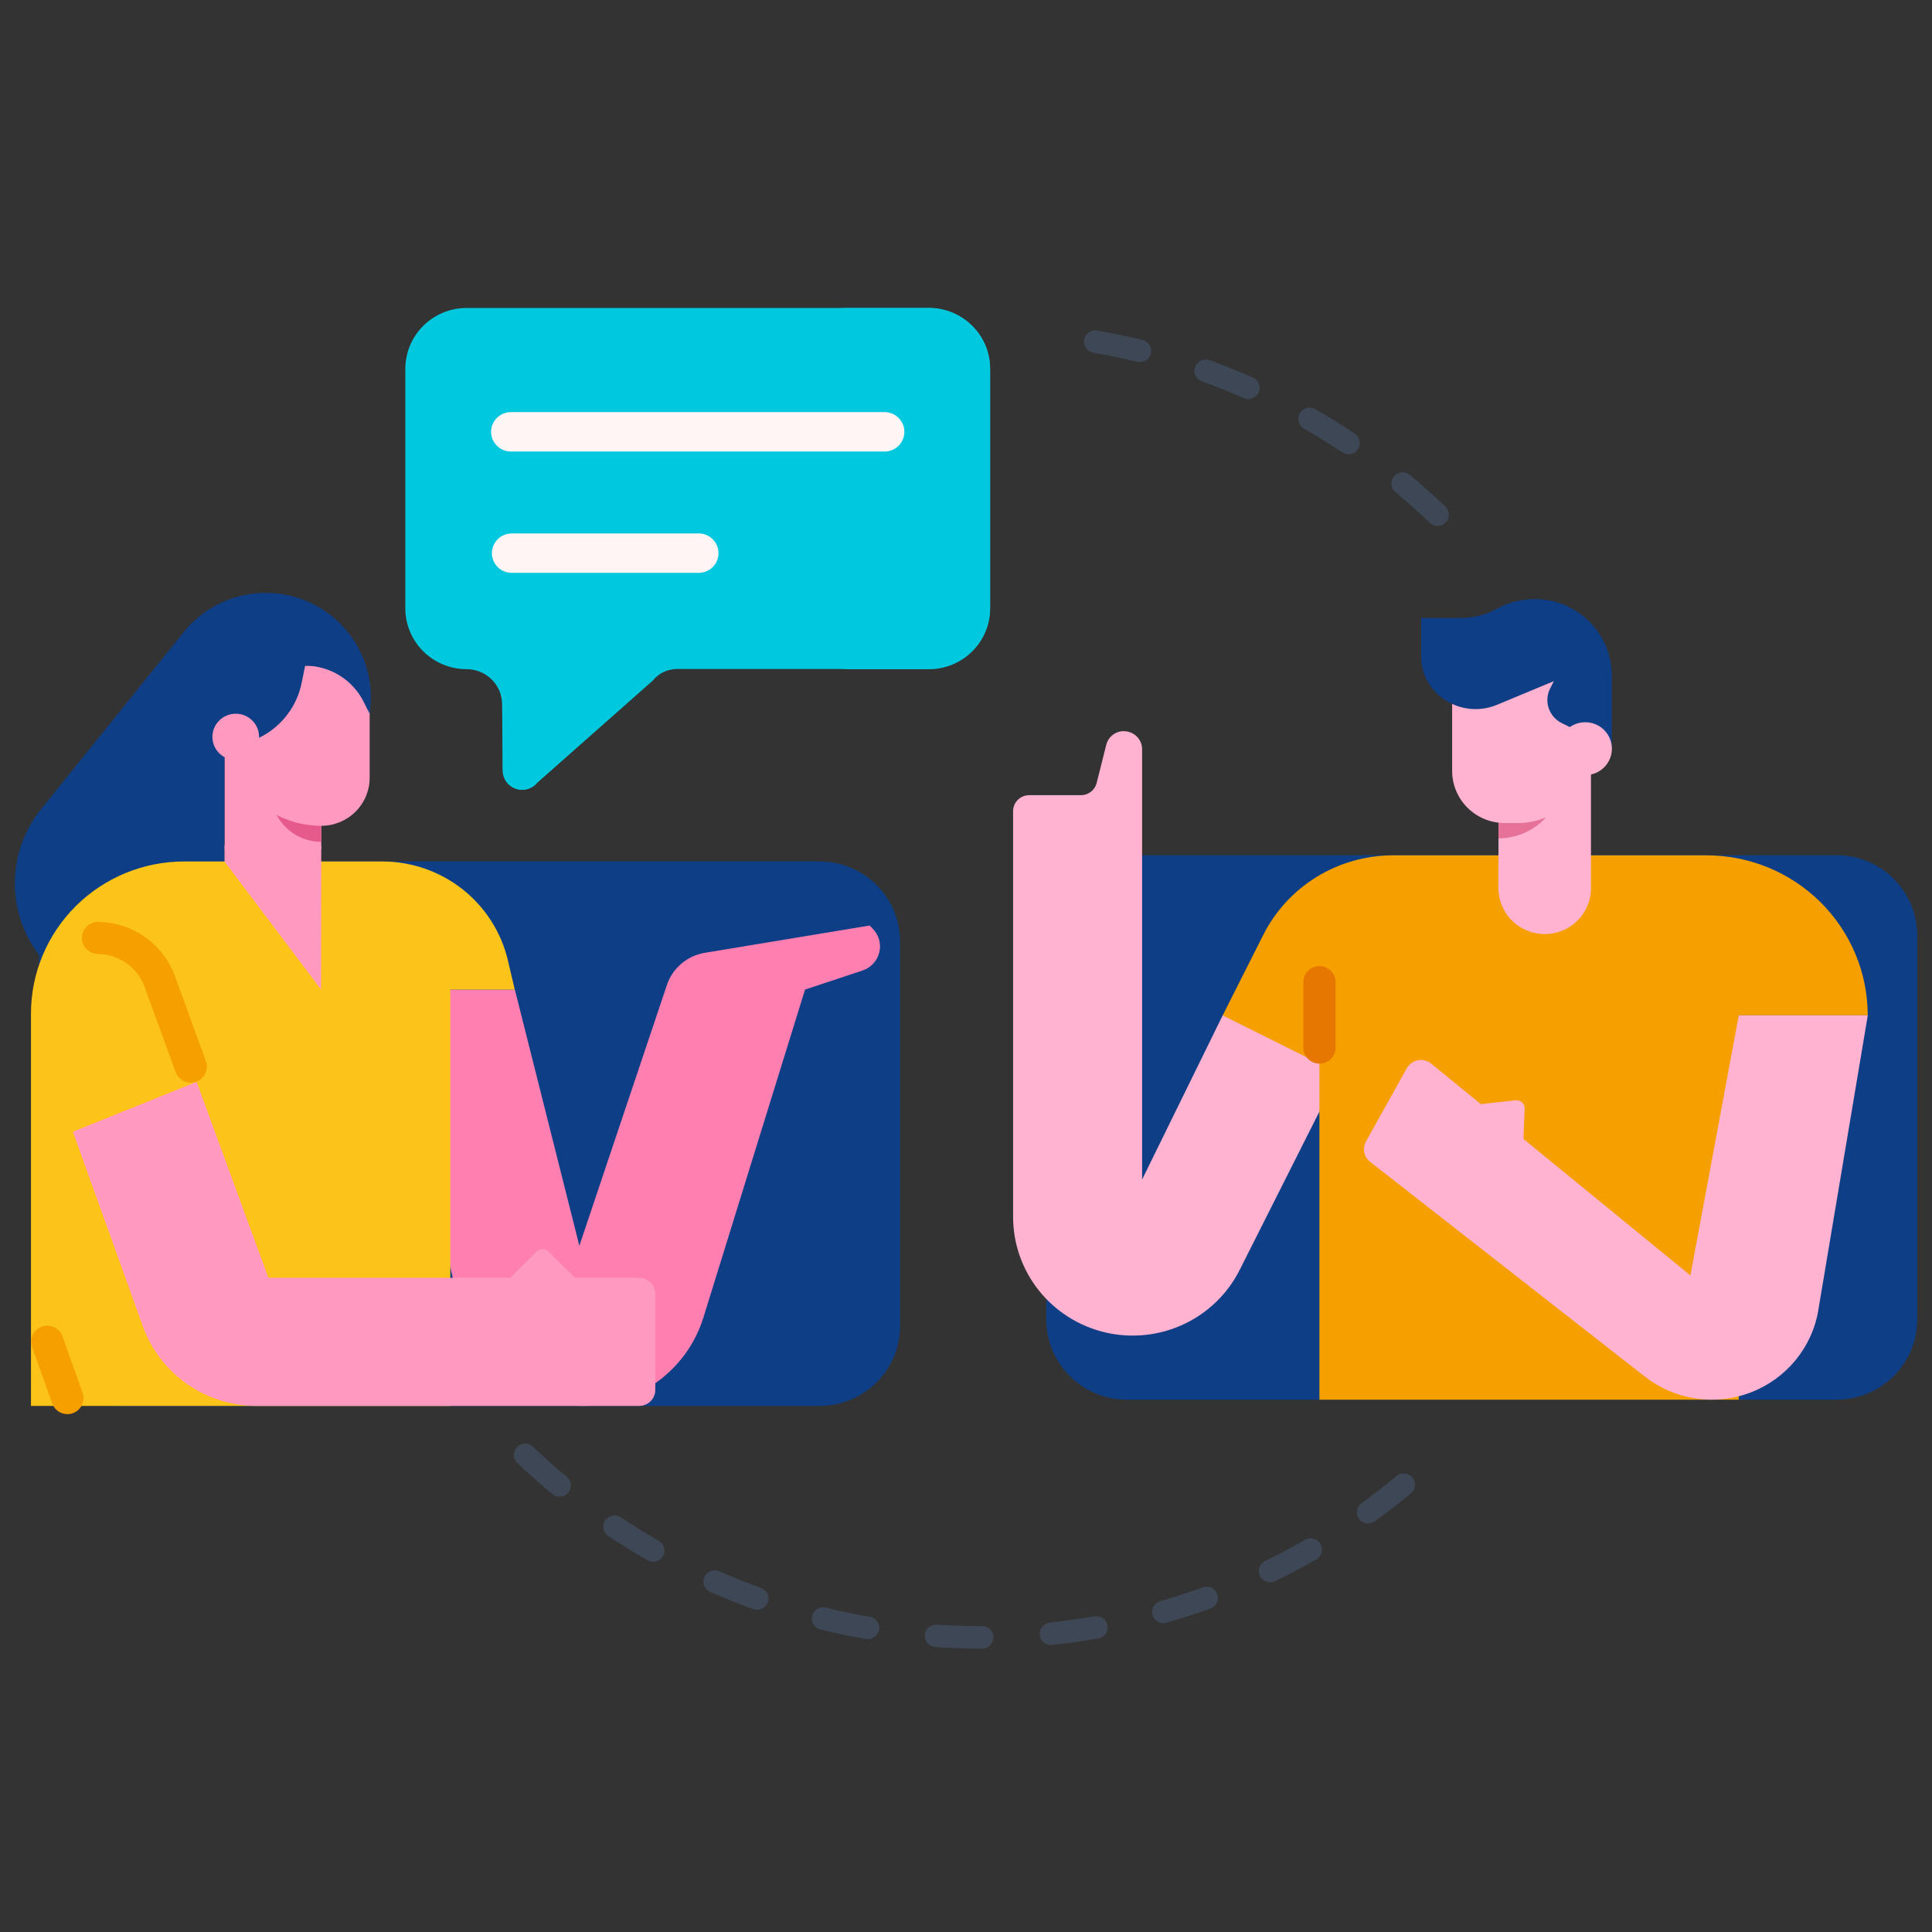 <svg width="96" height="96" viewBox="0 0 96 96" fill="none" xmlns="http://www.w3.org/2000/svg">
<rect x="0" y="0" width="96" height="96" fill="#333333" stroke="none"/>
<path opacity="0.24" d="M48.803 81.92H48.752C47.998 81.92 47.236 81.894 46.488 81.844C46.413 81.841 46.339 81.823 46.271 81.792C46.202 81.76 46.141 81.715 46.091 81.659C46.041 81.604 46.002 81.539 45.977 81.468C45.953 81.398 45.943 81.323 45.948 81.248C45.953 81.174 45.973 81.101 46.006 81.034C46.04 80.967 46.087 80.908 46.144 80.859C46.202 80.811 46.268 80.774 46.34 80.752C46.412 80.729 46.487 80.721 46.562 80.728C47.287 80.776 48.024 80.8 48.752 80.8H48.803C48.953 80.8 49.096 80.859 49.202 80.964C49.308 81.069 49.367 81.212 49.367 81.36C49.367 81.508 49.308 81.651 49.202 81.756C49.096 81.861 48.953 81.92 48.803 81.92ZM52.216 81.739C52.074 81.737 51.937 81.681 51.835 81.582C51.732 81.484 51.671 81.35 51.663 81.209C51.656 81.067 51.703 80.928 51.795 80.82C51.886 80.712 52.016 80.642 52.158 80.624C52.897 80.546 53.644 80.442 54.376 80.313C54.523 80.287 54.675 80.321 54.797 80.406C54.92 80.491 55.003 80.621 55.029 80.767C55.055 80.913 55.021 81.064 54.936 81.185C54.85 81.307 54.719 81.39 54.572 81.415C53.814 81.549 53.041 81.657 52.275 81.736C52.255 81.738 52.236 81.738 52.216 81.736V81.739ZM43.131 81.441C43.099 81.443 43.067 81.443 43.035 81.441C42.276 81.31 41.513 81.157 40.765 80.968C40.62 80.932 40.495 80.841 40.418 80.714C40.341 80.587 40.317 80.435 40.353 80.291C40.389 80.147 40.481 80.022 40.609 79.946C40.737 79.869 40.89 79.846 41.035 79.882C41.751 80.059 42.494 80.213 43.227 80.337C43.365 80.362 43.49 80.437 43.575 80.547C43.661 80.658 43.702 80.797 43.69 80.936C43.678 81.076 43.614 81.205 43.511 81.3C43.407 81.395 43.272 81.448 43.131 81.448V81.441ZM57.804 80.658C57.669 80.657 57.539 80.608 57.437 80.52C57.336 80.431 57.27 80.309 57.251 80.176C57.232 80.043 57.262 79.908 57.335 79.796C57.409 79.683 57.52 79.6 57.65 79.562C58.365 79.358 59.08 79.124 59.78 78.872C59.919 78.825 60.071 78.835 60.203 78.898C60.336 78.962 60.438 79.074 60.488 79.21C60.538 79.347 60.533 79.499 60.473 79.632C60.413 79.765 60.303 79.869 60.166 79.923C59.444 80.184 58.701 80.425 57.962 80.633C57.911 80.647 57.858 80.654 57.804 80.654V80.658ZM37.628 79.99C37.563 79.989 37.497 79.978 37.435 79.957C36.712 79.695 35.985 79.406 35.281 79.096C35.147 79.034 35.042 78.923 34.99 78.785C34.938 78.648 34.943 78.495 35.003 78.361C35.063 78.227 35.174 78.121 35.312 78.067C35.449 78.014 35.603 78.016 35.739 78.073C36.42 78.373 37.119 78.653 37.819 78.904C37.943 78.95 38.047 79.036 38.113 79.15C38.179 79.264 38.203 79.397 38.18 79.526C38.157 79.655 38.09 79.772 37.989 79.857C37.888 79.942 37.761 79.989 37.628 79.99ZM63.117 78.625C62.989 78.625 62.865 78.582 62.765 78.504C62.665 78.425 62.595 78.315 62.566 78.192C62.538 78.069 62.552 77.939 62.606 77.825C62.661 77.71 62.753 77.618 62.868 77.562C63.536 77.237 64.2 76.885 64.842 76.514C64.906 76.477 64.976 76.452 65.05 76.442C65.123 76.432 65.198 76.436 65.27 76.455C65.342 76.473 65.409 76.506 65.468 76.55C65.527 76.595 65.577 76.65 65.615 76.714C65.652 76.777 65.677 76.847 65.687 76.92C65.697 76.993 65.693 77.067 65.674 77.139C65.656 77.21 65.623 77.277 65.578 77.336C65.534 77.394 65.478 77.444 65.414 77.481C64.749 77.865 64.062 78.23 63.37 78.566C63.293 78.605 63.208 78.625 63.123 78.625H63.117ZM32.461 77.605C32.36 77.606 32.262 77.58 32.175 77.531C31.507 77.149 30.844 76.739 30.205 76.311C30.087 76.225 30.008 76.098 29.983 75.956C29.958 75.813 29.989 75.667 30.07 75.547C30.152 75.427 30.277 75.343 30.419 75.312C30.562 75.282 30.71 75.307 30.834 75.383C31.452 75.795 32.092 76.192 32.737 76.561C32.844 76.623 32.928 76.718 32.976 76.832C33.023 76.947 33.031 77.073 32.998 77.192C32.965 77.311 32.894 77.416 32.795 77.491C32.696 77.566 32.575 77.606 32.451 77.605H32.461ZM67.988 75.703C67.87 75.703 67.754 75.666 67.657 75.597C67.561 75.528 67.489 75.43 67.452 75.317C67.415 75.205 67.415 75.084 67.451 74.972C67.488 74.86 67.559 74.762 67.655 74.692C68.256 74.257 68.85 73.794 69.419 73.318C69.534 73.236 69.676 73.201 69.817 73.218C69.957 73.235 70.086 73.305 70.178 73.412C70.269 73.519 70.317 73.657 70.31 73.798C70.304 73.938 70.245 74.072 70.144 74.171C69.555 74.663 68.941 75.141 68.319 75.591C68.223 75.661 68.107 75.698 67.988 75.699V75.703ZM27.796 74.365C27.664 74.366 27.536 74.319 27.434 74.234C26.844 73.743 26.263 73.226 25.709 72.696C25.656 72.646 25.612 72.586 25.582 72.519C25.551 72.452 25.535 72.379 25.532 72.306C25.53 72.232 25.542 72.159 25.569 72.091C25.595 72.022 25.634 71.959 25.685 71.905C25.736 71.852 25.797 71.809 25.864 71.778C25.932 71.748 26.005 71.732 26.078 71.729C26.152 71.727 26.226 71.739 26.295 71.765C26.365 71.791 26.428 71.831 26.482 71.881L26.491 71.89C27.025 72.402 27.587 72.902 28.158 73.377C28.249 73.45 28.315 73.549 28.346 73.661C28.378 73.773 28.373 73.892 28.333 74.001C28.294 74.111 28.22 74.205 28.124 74.271C28.028 74.338 27.913 74.372 27.796 74.371V74.365ZM75.867 67.592C75.764 67.592 75.664 67.564 75.577 67.512C75.49 67.459 75.418 67.384 75.37 67.295C75.322 67.205 75.3 67.104 75.305 67.003C75.31 66.902 75.343 66.804 75.4 66.72C75.817 66.106 76.217 65.471 76.588 64.832C76.623 64.766 76.672 64.708 76.731 64.661C76.79 64.614 76.857 64.579 76.93 64.559C77.002 64.538 77.078 64.533 77.153 64.542C77.228 64.551 77.3 64.575 77.366 64.613C77.431 64.65 77.488 64.7 77.534 64.76C77.579 64.82 77.612 64.888 77.63 64.961C77.649 65.034 77.652 65.109 77.641 65.183C77.629 65.257 77.603 65.328 77.563 65.392C77.178 66.054 76.765 66.711 76.334 67.346C76.282 67.422 76.213 67.484 76.131 67.526C76.05 67.569 75.959 67.591 75.867 67.591V67.592ZM20.485 65.753C20.385 65.751 20.288 65.724 20.203 65.675C20.117 65.625 20.046 65.554 19.997 65.469C19.611 64.808 19.243 64.125 18.904 63.439C18.862 63.373 18.834 63.299 18.823 63.222C18.811 63.145 18.816 63.066 18.837 62.991C18.858 62.916 18.895 62.846 18.944 62.786C18.994 62.725 19.056 62.676 19.126 62.641C19.196 62.605 19.273 62.585 19.351 62.581C19.43 62.577 19.508 62.59 19.581 62.617C19.655 62.645 19.722 62.688 19.777 62.743C19.833 62.798 19.877 62.864 19.905 62.936C19.905 62.94 19.905 62.943 19.905 62.946C20.233 63.609 20.587 64.269 20.961 64.906C20.998 64.97 21.023 65.04 21.032 65.112C21.042 65.185 21.038 65.259 21.019 65.33C21 65.401 20.967 65.468 20.922 65.526C20.878 65.584 20.822 65.633 20.758 65.67C20.671 65.72 20.572 65.747 20.472 65.747L20.485 65.753ZM78.62 62.651C78.546 62.651 78.473 62.637 78.404 62.609C78.336 62.581 78.273 62.539 78.221 62.487C78.169 62.435 78.127 62.373 78.099 62.306C78.071 62.238 78.056 62.165 78.056 62.091C78.056 62.013 78.073 61.935 78.105 61.864C78.407 61.189 78.69 60.495 78.943 59.799C78.969 59.73 79.007 59.666 79.057 59.612C79.107 59.558 79.167 59.514 79.234 59.483C79.302 59.452 79.374 59.434 79.448 59.431C79.522 59.427 79.596 59.439 79.666 59.464C79.735 59.489 79.799 59.527 79.854 59.577C79.908 59.627 79.953 59.686 79.984 59.753C80.015 59.819 80.033 59.892 80.036 59.965C80.04 60.038 80.028 60.112 80.003 60.181C79.74 60.9 79.448 61.62 79.135 62.318C79.091 62.417 79.018 62.501 78.927 62.56C78.836 62.619 78.729 62.651 78.62 62.651ZM18.066 60.637C17.951 60.636 17.838 60.6 17.744 60.534C17.65 60.468 17.577 60.376 17.537 60.269C17.272 59.552 17.03 58.815 16.822 58.08C16.799 58.009 16.791 57.934 16.798 57.86C16.805 57.786 16.827 57.713 16.863 57.648C16.898 57.582 16.947 57.524 17.005 57.477C17.064 57.43 17.131 57.395 17.203 57.375C17.275 57.354 17.351 57.348 17.426 57.357C17.5 57.365 17.572 57.389 17.638 57.426C17.703 57.463 17.76 57.512 17.806 57.572C17.852 57.631 17.885 57.699 17.904 57.771C18.11 58.481 18.345 59.191 18.601 59.884C18.626 59.953 18.638 60.026 18.635 60.1C18.632 60.173 18.615 60.245 18.584 60.312C18.552 60.379 18.508 60.439 18.454 60.489C18.399 60.539 18.336 60.577 18.266 60.603C18.202 60.625 18.134 60.637 18.066 60.637ZM80.468 57.294C80.319 57.294 80.175 57.234 80.07 57.13C79.964 57.025 79.904 56.882 79.904 56.734C79.904 56.689 79.91 56.644 79.922 56.6C80.099 55.89 80.255 55.15 80.382 54.423C80.412 54.281 80.496 54.155 80.617 54.073C80.738 53.991 80.886 53.959 81.031 53.984C81.175 54.009 81.304 54.089 81.39 54.206C81.476 54.324 81.513 54.471 81.492 54.615C81.361 55.368 81.199 56.126 81.014 56.869C80.984 56.99 80.914 57.098 80.815 57.175C80.716 57.253 80.594 57.295 80.468 57.295V57.294ZM16.584 55.177C16.452 55.177 16.324 55.131 16.223 55.047C16.121 54.962 16.053 54.845 16.03 54.716C15.896 53.964 15.787 53.197 15.707 52.443C15.695 52.369 15.699 52.292 15.717 52.219C15.735 52.146 15.769 52.077 15.815 52.017C15.86 51.957 15.918 51.907 15.984 51.869C16.05 51.831 16.123 51.808 16.199 51.799C16.274 51.79 16.351 51.797 16.424 51.818C16.497 51.84 16.564 51.876 16.623 51.924C16.681 51.972 16.73 52.031 16.765 52.098C16.799 52.165 16.82 52.239 16.826 52.314V52.325C16.904 53.06 17.009 53.801 17.139 54.527C17.152 54.599 17.151 54.673 17.135 54.745C17.119 54.817 17.089 54.885 17.046 54.945C17.004 55.005 16.95 55.057 16.888 55.096C16.825 55.136 16.756 55.163 16.683 55.176C16.65 55.182 16.616 55.184 16.583 55.183L16.584 55.177ZM81.346 51.715H81.302C81.153 51.705 81.014 51.636 80.916 51.524C80.817 51.412 80.768 51.266 80.778 51.118C80.827 50.394 80.853 49.657 80.853 48.928V48.894C80.849 48.818 80.861 48.742 80.887 48.671C80.914 48.6 80.954 48.535 81.007 48.48C81.06 48.425 81.123 48.382 81.193 48.352C81.264 48.322 81.339 48.306 81.416 48.306C81.492 48.306 81.568 48.322 81.638 48.352C81.708 48.382 81.771 48.425 81.824 48.48C81.877 48.535 81.917 48.6 81.944 48.671C81.971 48.742 81.982 48.818 81.978 48.894V48.928C81.978 49.682 81.953 50.445 81.901 51.193C81.892 51.335 81.829 51.468 81.725 51.565C81.621 51.661 81.483 51.716 81.341 51.716L81.346 51.715ZM16.079 49.547C15.93 49.547 15.787 49.489 15.681 49.384C15.575 49.279 15.516 49.137 15.516 48.989V48.921C15.516 48.154 15.541 47.38 15.594 46.62C15.598 46.546 15.617 46.473 15.649 46.406C15.681 46.339 15.727 46.279 15.783 46.229C15.839 46.18 15.904 46.142 15.975 46.118C16.046 46.094 16.121 46.084 16.196 46.089C16.27 46.094 16.343 46.114 16.41 46.148C16.477 46.181 16.537 46.228 16.586 46.284C16.634 46.341 16.671 46.406 16.694 46.477C16.717 46.548 16.725 46.623 16.718 46.697C16.667 47.431 16.641 48.18 16.641 48.921V48.986C16.642 49.135 16.583 49.277 16.478 49.382C16.373 49.487 16.23 49.547 16.081 49.547H16.079ZM81.236 46.056C81.097 46.056 80.963 46.005 80.859 45.912C80.756 45.82 80.691 45.692 80.677 45.555C80.6 44.821 80.495 44.079 80.366 43.353C80.349 43.28 80.348 43.203 80.361 43.128C80.375 43.054 80.404 42.983 80.446 42.919C80.488 42.856 80.543 42.802 80.607 42.761C80.671 42.719 80.743 42.691 80.818 42.678C80.893 42.664 80.97 42.667 81.044 42.684C81.119 42.701 81.189 42.733 81.25 42.778C81.312 42.823 81.363 42.88 81.402 42.946C81.441 43.011 81.465 43.084 81.475 43.159C81.609 43.912 81.717 44.679 81.798 45.438C81.811 45.586 81.766 45.732 81.673 45.847C81.579 45.962 81.444 46.036 81.296 46.053H81.236V46.056ZM23.723 28.632C23.616 28.632 23.511 28.601 23.42 28.544C23.33 28.486 23.258 28.404 23.213 28.308C23.168 28.211 23.152 28.104 23.166 27.998C23.18 27.893 23.225 27.793 23.294 27.712C23.789 27.128 24.311 26.552 24.846 26.008C24.896 25.951 24.957 25.905 25.026 25.872C25.095 25.84 25.17 25.821 25.246 25.818C25.322 25.815 25.398 25.827 25.469 25.854C25.541 25.881 25.606 25.922 25.66 25.975C25.715 26.027 25.759 26.09 25.788 26.16C25.818 26.23 25.833 26.305 25.832 26.381C25.832 26.456 25.816 26.531 25.785 26.601C25.755 26.67 25.711 26.733 25.655 26.785C25.139 27.316 24.634 27.872 24.156 28.438C24.103 28.499 24.037 28.549 23.963 28.583C23.889 28.618 23.809 28.636 23.727 28.637L23.723 28.632ZM71.433 26.131C71.287 26.132 71.147 26.076 71.042 25.975C70.506 25.461 69.945 24.961 69.376 24.487C69.312 24.442 69.258 24.385 69.217 24.318C69.177 24.252 69.151 24.178 69.141 24.101C69.13 24.024 69.137 23.945 69.159 23.871C69.181 23.796 69.218 23.727 69.269 23.668C69.319 23.608 69.381 23.56 69.452 23.526C69.522 23.492 69.599 23.472 69.677 23.469C69.755 23.466 69.833 23.479 69.906 23.508C69.978 23.536 70.044 23.579 70.1 23.634C70.689 24.126 71.268 24.644 71.825 25.175C71.905 25.253 71.961 25.353 71.984 25.462C72.007 25.571 71.997 25.684 71.955 25.787C71.913 25.891 71.841 25.979 71.748 26.041C71.654 26.104 71.545 26.137 71.433 26.137V26.131ZM27.751 24.631C27.635 24.632 27.522 24.597 27.427 24.531C27.332 24.465 27.26 24.372 27.22 24.264C27.181 24.156 27.176 24.039 27.206 23.928C27.236 23.817 27.3 23.718 27.389 23.644C27.978 23.151 28.593 22.674 29.214 22.224C29.273 22.178 29.342 22.144 29.415 22.124C29.488 22.105 29.564 22.1 29.639 22.11C29.714 22.121 29.787 22.146 29.851 22.185C29.916 22.224 29.973 22.275 30.017 22.336C30.062 22.396 30.093 22.465 30.11 22.539C30.128 22.612 30.13 22.688 30.116 22.762C30.103 22.836 30.075 22.907 30.034 22.97C29.992 23.033 29.939 23.087 29.876 23.129C29.277 23.555 28.683 24.024 28.113 24.499C28.011 24.584 27.882 24.631 27.749 24.631H27.751ZM67.007 22.572C66.895 22.573 66.785 22.539 66.692 22.477C66.075 22.062 65.435 21.666 64.792 21.297C64.664 21.223 64.571 21.103 64.532 20.962C64.493 20.82 64.511 20.67 64.583 20.542C64.654 20.414 64.773 20.319 64.914 20.277C65.056 20.235 65.208 20.25 65.338 20.318C65.344 20.32 65.349 20.324 65.354 20.328C66.022 20.71 66.684 21.12 67.322 21.549C67.422 21.617 67.497 21.714 67.537 21.827C67.577 21.94 67.579 22.062 67.544 22.177C67.509 22.291 67.437 22.391 67.341 22.462C67.244 22.534 67.126 22.572 67.006 22.572H67.007ZM32.411 21.385C32.286 21.386 32.165 21.346 32.066 21.271C31.967 21.196 31.896 21.091 31.863 20.972C31.83 20.853 31.838 20.726 31.886 20.612C31.933 20.498 32.017 20.403 32.124 20.341C32.791 19.959 33.479 19.595 34.17 19.259C34.236 19.226 34.309 19.207 34.383 19.203C34.456 19.198 34.53 19.208 34.6 19.232C34.67 19.256 34.735 19.293 34.79 19.342C34.846 19.391 34.891 19.45 34.924 19.516C34.956 19.582 34.975 19.653 34.98 19.727C34.984 19.8 34.974 19.874 34.95 19.943C34.926 20.013 34.889 20.077 34.84 20.132C34.791 20.187 34.731 20.232 34.665 20.264C33.997 20.588 33.332 20.94 32.69 21.309C32.603 21.36 32.504 21.386 32.403 21.385H32.411ZM62.025 19.829C61.947 19.829 61.869 19.813 61.797 19.781C61.116 19.48 60.416 19.2 59.717 18.948C59.577 18.896 59.464 18.792 59.401 18.658C59.339 18.524 59.332 18.371 59.383 18.233C59.433 18.094 59.537 17.98 59.672 17.917C59.806 17.854 59.96 17.846 60.1 17.895C60.825 18.158 61.552 18.448 62.254 18.759C62.372 18.811 62.469 18.901 62.527 19.016C62.586 19.13 62.603 19.261 62.577 19.386C62.55 19.512 62.48 19.624 62.38 19.705C62.28 19.785 62.154 19.829 62.025 19.829ZM37.567 18.991C37.434 18.992 37.305 18.947 37.203 18.862C37.102 18.778 37.033 18.66 37.01 18.531C36.987 18.401 37.011 18.267 37.077 18.153C37.144 18.039 37.249 17.952 37.374 17.908C38.097 17.645 38.84 17.405 39.579 17.198C39.651 17.174 39.726 17.164 39.802 17.169C39.877 17.175 39.95 17.195 40.017 17.229C40.085 17.263 40.144 17.311 40.193 17.368C40.241 17.425 40.278 17.492 40.3 17.563C40.322 17.635 40.329 17.71 40.322 17.785C40.314 17.859 40.291 17.932 40.255 17.997C40.218 18.063 40.169 18.121 40.11 18.167C40.051 18.213 39.983 18.247 39.91 18.267H39.888C39.173 18.47 38.458 18.702 37.759 18.956C37.697 18.979 37.631 18.991 37.566 18.991H37.567ZM56.639 17.997C56.593 17.998 56.547 17.993 56.503 17.982C55.788 17.804 55.045 17.649 54.312 17.523C54.168 17.494 54.042 17.41 53.959 17.29C53.876 17.17 53.844 17.022 53.869 16.879C53.895 16.735 53.975 16.607 54.094 16.522C54.212 16.436 54.36 16.4 54.505 16.421C55.264 16.552 56.028 16.712 56.775 16.895C56.908 16.929 57.024 17.009 57.102 17.121C57.179 17.234 57.213 17.37 57.196 17.506C57.179 17.641 57.114 17.766 57.011 17.856C56.908 17.947 56.776 17.997 56.639 17.997ZM43.065 17.537C42.924 17.537 42.788 17.484 42.685 17.39C42.581 17.295 42.517 17.165 42.504 17.026C42.492 16.887 42.533 16.748 42.619 16.637C42.705 16.526 42.829 16.451 42.968 16.427C43.726 16.294 44.498 16.186 45.265 16.107C45.414 16.092 45.562 16.136 45.678 16.229C45.794 16.323 45.868 16.459 45.883 16.606C45.899 16.754 45.855 16.901 45.76 17.017C45.666 17.132 45.529 17.205 45.381 17.221C44.641 17.297 43.895 17.401 43.162 17.527C43.13 17.534 43.098 17.538 43.065 17.537Z" fill="#5E86C3"/>
<path d="M46.154 15.303H23.186C22.378 15.303 21.604 15.622 21.032 16.189C20.462 16.756 20.141 17.525 20.141 18.327V30.223C20.14 30.62 20.218 31.014 20.371 31.381C20.524 31.749 20.748 32.083 21.031 32.364C21.314 32.645 21.65 32.868 22.02 33.02C22.389 33.173 22.785 33.251 23.186 33.251C23.651 33.251 24.098 33.434 24.428 33.759C24.758 34.084 24.946 34.526 24.949 34.988L24.982 38.296C24.984 38.494 25.047 38.686 25.163 38.847C25.279 39.008 25.443 39.128 25.631 39.193C25.819 39.257 26.023 39.262 26.214 39.207C26.405 39.152 26.575 39.039 26.699 38.884L32.437 33.811C32.577 33.634 32.755 33.491 32.958 33.393C33.161 33.295 33.384 33.243 33.61 33.242H46.151C46.959 33.242 47.733 32.924 48.304 32.357C48.875 31.79 49.196 31.021 49.196 30.219V18.327C49.196 17.525 48.875 16.756 48.304 16.189C47.733 15.622 46.959 15.303 46.151 15.303H46.154Z" fill="#00C8DE"/>
<path d="M27.627 34.177L24.965 35.382L24.982 38.294C24.983 38.492 25.047 38.685 25.163 38.846C25.279 39.006 25.442 39.127 25.631 39.192C25.819 39.256 26.023 39.261 26.214 39.206C26.405 39.15 26.575 39.037 26.698 38.883L32.437 33.809C32.577 33.633 32.755 33.49 32.958 33.392C33.161 33.293 33.384 33.242 33.61 33.241H29.561C29.188 33.241 28.821 33.325 28.486 33.486C28.151 33.647 27.857 33.881 27.627 34.171V34.177Z" fill="#00C8DE"/>
<path d="M46.154 15.303H41.633C42.44 15.303 43.214 15.622 43.785 16.189C44.356 16.756 44.676 17.525 44.676 18.327V30.223C44.677 30.62 44.599 31.014 44.446 31.381C44.293 31.748 44.069 32.082 43.787 32.363C43.504 32.645 43.168 32.868 42.799 33.02C42.429 33.172 42.033 33.251 41.633 33.251H46.154C46.554 33.251 46.95 33.173 47.319 33.021C47.689 32.869 48.025 32.646 48.307 32.365C48.59 32.085 48.814 31.751 48.967 31.384C49.12 31.017 49.199 30.624 49.199 30.227V18.327C49.199 17.93 49.12 17.537 48.967 17.17C48.814 16.803 48.59 16.469 48.307 16.189C48.025 15.908 47.689 15.685 47.319 15.533C46.95 15.381 46.554 15.303 46.154 15.303Z" fill="#00C8DE"/>
<path d="M43.95 22.437H25.389C25.128 22.437 24.877 22.334 24.691 22.15C24.506 21.966 24.402 21.717 24.402 21.457C24.402 21.197 24.506 20.948 24.691 20.764C24.877 20.58 25.128 20.477 25.389 20.477H43.95C44.212 20.477 44.463 20.58 44.648 20.764C44.834 20.948 44.938 21.197 44.938 21.457C44.938 21.717 44.834 21.966 44.648 22.15C44.463 22.334 44.212 22.437 43.95 22.437Z" fill="#FFF5F5"/>
<path d="M34.678 28.465H25.391C25.136 28.455 24.894 28.348 24.717 28.165C24.54 27.983 24.441 27.739 24.441 27.486C24.441 27.232 24.54 26.989 24.717 26.806C24.894 26.623 25.136 26.516 25.391 26.506H34.678C34.81 26.501 34.943 26.523 35.067 26.57C35.191 26.617 35.304 26.688 35.4 26.78C35.495 26.871 35.572 26.981 35.624 27.102C35.675 27.223 35.702 27.354 35.702 27.486C35.702 27.617 35.675 27.748 35.624 27.869C35.572 27.991 35.495 28.1 35.4 28.192C35.304 28.283 35.191 28.354 35.067 28.401C34.943 28.448 34.81 28.47 34.678 28.465Z" fill="#FFF5F5"/>
<path d="M40.719 42.806H5.948C3.735 42.806 1.941 44.588 1.941 46.785V65.882C1.941 68.079 3.735 69.86 5.948 69.86H40.719C42.931 69.86 44.725 68.079 44.725 65.882V46.785C44.725 44.588 42.931 42.806 40.719 42.806Z" fill="#0E3E86"/>
<path d="M91.257 42.495H55.998C53.786 42.495 51.992 44.277 51.992 46.474V65.571C51.992 67.768 53.786 69.549 55.998 69.549H91.257C93.47 69.549 95.264 67.768 95.264 65.571V46.474C95.264 44.277 93.47 42.495 91.257 42.495Z" fill="#0E3E86"/>
<path d="M11.156 37.435H15.964V42.209H11.156V37.435Z" fill="#FF99C0"/>
<path d="M15.959 41.829C15.436 41.829 14.926 41.666 14.502 41.362C14.077 41.058 13.76 40.629 13.594 40.136L13.297 39.249H15.961L15.959 41.829Z" fill="#E65A8B"/>
<path d="M11.156 33.076H17.378C17.508 33.076 17.637 33.101 17.757 33.151C17.877 33.2 17.986 33.272 18.078 33.363C18.17 33.454 18.243 33.562 18.293 33.682C18.342 33.801 18.368 33.929 18.368 34.058V38.648C18.368 39.281 18.114 39.888 17.663 40.335C17.212 40.783 16.601 41.034 15.964 41.034C14.689 41.034 13.466 40.531 12.564 39.636C11.663 38.741 11.156 37.526 11.156 36.26V33.076Z" fill="#FF99C0"/>
<path d="M35.023 47.344L43.21 45.989L43.353 46.131C43.507 46.284 43.619 46.473 43.678 46.68C43.738 46.888 43.743 47.107 43.693 47.317C43.642 47.527 43.539 47.721 43.392 47.88C43.245 48.039 43.06 48.158 42.854 48.226L40.002 49.171L34.953 65.464C34.548 66.773 33.719 67.912 32.596 68.706C31.473 69.5 30.117 69.904 28.739 69.856C27.361 69.807 26.038 69.309 24.974 68.438C23.91 67.567 23.166 66.372 22.855 65.038L19.172 49.172H25.583L28.788 61.902L33.138 48.944C33.276 48.532 33.524 48.166 33.856 47.884C34.189 47.602 34.592 47.416 35.023 47.344Z" fill="#FF80B0"/>
<path d="M0.738 43.894C0.738 45.456 1.363 46.955 2.475 48.06C3.588 49.164 5.097 49.785 6.67 49.786H11.155V37.054C12.06 37.054 12.936 36.743 13.635 36.173C14.334 35.603 14.812 34.81 14.989 33.93L15.162 33.078C15.764 33.078 16.354 33.244 16.866 33.559C17.378 33.873 17.792 34.322 18.061 34.857L18.367 35.465L18.394 35.218C18.52 34.102 18.276 32.976 17.701 32.009C17.127 31.042 16.251 30.286 15.206 29.856C14.162 29.426 13.005 29.345 11.909 29.624C10.814 29.903 9.84 30.528 9.133 31.404L2.037 40.21C1.195 41.256 0.737 42.555 0.738 43.894Z" fill="#0E3E86"/>
<path d="M1.539 50.365V69.86H22.375V49.172H25.578L25.235 47.712C24.904 46.316 24.108 45.072 22.975 44.181C21.843 43.291 20.441 42.806 18.996 42.806H9.151C7.132 42.806 5.196 43.603 3.769 45.02C2.341 46.438 1.539 48.361 1.539 50.365Z" fill="#FCC419"/>
<path d="M32.561 64.29V69.065C32.561 69.169 32.54 69.273 32.5 69.369C32.46 69.466 32.401 69.553 32.326 69.627C32.252 69.701 32.163 69.76 32.066 69.799C31.969 69.84 31.865 69.86 31.76 69.86H12.757C11.517 69.86 10.307 69.48 9.294 68.771C8.281 68.061 7.513 67.058 7.097 65.899L3.621 56.234L9.771 53.758L13.337 63.494H25.352L26.672 62.184C26.709 62.146 26.754 62.116 26.803 62.096C26.852 62.075 26.905 62.065 26.958 62.065C27.011 62.065 27.064 62.075 27.113 62.096C27.162 62.116 27.207 62.146 27.244 62.184L28.563 63.494H31.768C31.979 63.497 32.181 63.581 32.329 63.73C32.478 63.879 32.561 64.08 32.561 64.29Z" fill="#FF99C0"/>
<path d="M9.479 53.797C9.314 53.797 9.153 53.746 9.018 53.652C8.883 53.558 8.781 53.425 8.725 53.271L7.183 49.032C7.007 48.554 6.688 48.142 6.269 47.85C5.85 47.559 5.351 47.402 4.839 47.401C4.632 47.392 4.437 47.305 4.293 47.156C4.15 47.008 4.07 46.81 4.07 46.605C4.07 46.4 4.15 46.202 4.293 46.054C4.437 45.905 4.632 45.818 4.839 45.809C5.68 45.811 6.5 46.069 7.188 46.549C7.877 47.028 8.401 47.706 8.689 48.49L10.233 52.73C10.277 52.85 10.291 52.979 10.274 53.106C10.257 53.233 10.209 53.353 10.135 53.458C10.061 53.563 9.963 53.648 9.849 53.707C9.734 53.766 9.608 53.797 9.479 53.797Z" fill="#F5A000"/>
<path d="M3.35 70.268C3.185 70.268 3.023 70.217 2.888 70.122C2.753 70.028 2.651 69.894 2.595 69.739L1.594 66.936C1.558 66.837 1.543 66.733 1.548 66.629C1.553 66.524 1.579 66.422 1.624 66.328C1.669 66.233 1.732 66.148 1.81 66.078C1.888 66.008 1.979 65.954 2.078 65.919C2.279 65.848 2.499 65.859 2.691 65.949C2.883 66.039 3.031 66.201 3.103 66.4L4.104 69.204C4.139 69.302 4.155 69.407 4.15 69.511C4.144 69.615 4.119 69.718 4.074 69.812C4.029 69.906 3.965 69.991 3.887 70.061C3.809 70.131 3.718 70.186 3.619 70.221C3.533 70.252 3.442 70.268 3.35 70.268Z" fill="#F5A000"/>
<path d="M11.156 42.01V42.806L15.954 49.172L15.964 42.01H11.156Z" fill="#FF99C0"/>
<path d="M11.714 37.767C12.355 37.767 12.874 37.251 12.874 36.615C12.874 35.979 12.355 35.464 11.714 35.464C11.074 35.464 10.555 35.979 10.555 36.615C10.555 37.251 11.074 37.767 11.714 37.767Z" fill="#FF99C0"/>
<path d="M55.845 36.329C55.644 36.329 55.449 36.395 55.291 36.517C55.133 36.64 55.02 36.812 54.971 37.005L54.492 38.908C54.449 39.08 54.349 39.233 54.208 39.342C54.067 39.451 53.894 39.511 53.715 39.512H51.141C50.928 39.512 50.725 39.596 50.574 39.745C50.424 39.894 50.34 40.096 50.34 40.307V60.465C50.34 61.794 50.792 63.084 51.623 64.126C52.454 65.169 53.615 65.902 54.917 66.207C56.22 66.513 57.589 66.372 58.801 65.809C60.014 65.246 60.999 64.293 61.598 63.104L67.969 50.452H60.755L56.751 58.609V37.228C56.751 37.111 56.727 36.994 56.682 36.886C56.637 36.778 56.571 36.679 56.487 36.596C56.404 36.513 56.304 36.447 56.195 36.403C56.086 36.358 55.969 36.334 55.851 36.334L55.845 36.329Z" fill="#FFB3D0"/>
<path d="M92.807 50.452H86.397V69.549H65.561V52.851L60.754 50.455L62.768 46.46C63.367 45.27 64.287 44.27 65.426 43.571C66.565 42.872 67.878 42.502 69.217 42.501H84.793C85.845 42.501 86.887 42.706 87.859 43.105C88.831 43.505 89.715 44.09 90.459 44.828C91.203 45.567 91.793 46.443 92.197 47.408C92.6 48.373 92.807 49.407 92.807 50.452Z" fill="#F5A000"/>
<path d="M74.457 44.187V37.154H79.055V44.187C79.041 44.783 78.792 45.349 78.362 45.765C77.933 46.181 77.356 46.414 76.756 46.414C76.156 46.414 75.58 46.181 75.15 45.765C74.721 45.349 74.472 44.783 74.457 44.187Z" fill="#FFB3D0"/>
<path d="M74.457 41.658C75.126 41.657 75.779 41.448 76.322 41.059C76.865 40.671 77.271 40.122 77.482 39.492L77.522 39.375H74.457V41.658Z" fill="#E67199"/>
<path d="M72.156 33.667V38.305C72.156 38.992 72.431 39.651 72.921 40.137C73.41 40.623 74.074 40.897 74.767 40.897H75.413C75.891 40.897 76.364 40.803 76.806 40.622C77.248 40.44 77.649 40.174 77.987 39.839C78.325 39.503 78.593 39.105 78.776 38.666C78.959 38.228 79.053 37.758 79.053 37.283V33.667C79.053 32.775 78.702 31.917 78.074 31.278C77.447 30.638 76.592 30.267 75.693 30.244H75.516C74.617 30.267 73.763 30.638 73.135 31.278C72.508 31.917 72.156 32.775 72.156 33.667Z" fill="#FFB3D0"/>
<path d="M80.089 37.198V33.647C80.1 33.067 79.978 32.492 79.731 31.966C79.484 31.44 79.12 30.977 78.665 30.612C78.21 30.247 77.678 29.991 77.108 29.862C76.538 29.733 75.946 29.735 75.377 29.868C75.089 29.935 74.809 30.035 74.545 30.168L74.267 30.31C73.735 30.575 73.147 30.712 72.551 30.71H70.617V32.592C70.617 32.642 70.617 32.69 70.617 32.734C70.71 34.58 72.671 35.735 74.383 35.022L77.21 33.846L77.028 34.205C76.88 34.494 76.848 34.828 76.939 35.139C77.029 35.45 77.234 35.715 77.514 35.881C77.56 35.908 77.657 35.957 77.657 35.957C78.698 36.468 80.089 37.198 80.089 37.198Z" fill="#0E3E86"/>
<path d="M78.769 38.516C79.501 38.516 80.094 37.928 80.094 37.202C80.094 36.475 79.501 35.887 78.769 35.887C78.038 35.887 77.445 36.475 77.445 37.202C77.445 37.928 78.038 38.516 78.769 38.516Z" fill="#FFB3D0"/>
<path d="M90.352 65.092L92.809 50.452H86.399L83.995 63.376L75.699 56.594L75.759 55.085C75.761 55.032 75.753 54.98 75.735 54.931C75.717 54.882 75.689 54.837 75.653 54.799C75.618 54.761 75.575 54.729 75.527 54.708C75.48 54.686 75.428 54.673 75.375 54.671C75.356 54.67 75.337 54.67 75.318 54.671L73.582 54.863L71.116 52.851C71.035 52.784 70.941 52.734 70.84 52.703C70.74 52.673 70.634 52.662 70.529 52.672C70.424 52.682 70.322 52.713 70.23 52.762C70.136 52.811 70.054 52.878 69.987 52.959C69.956 52.996 69.928 53.036 69.904 53.079L67.873 56.719C67.781 56.885 67.752 57.077 67.789 57.262C67.827 57.447 67.93 57.612 68.079 57.729L81.735 68.405C82.468 68.978 83.338 69.352 84.261 69.489C85.184 69.627 86.126 69.523 86.997 69.189C87.867 68.854 88.634 68.301 89.223 67.582C89.812 66.864 90.203 66.006 90.356 65.092H90.352Z" fill="#FFB3D0"/>
<path d="M65.563 52.851C65.457 52.851 65.353 52.83 65.256 52.79C65.159 52.75 65.071 52.692 64.996 52.618C64.922 52.544 64.863 52.456 64.823 52.36C64.782 52.263 64.762 52.16 64.762 52.055V48.767C64.77 48.562 64.859 48.368 65.008 48.226C65.157 48.084 65.356 48.004 65.563 48.004C65.77 48.004 65.969 48.084 66.119 48.226C66.268 48.368 66.356 48.562 66.365 48.767V52.053C66.365 52.157 66.345 52.261 66.305 52.358C66.265 52.455 66.206 52.543 66.131 52.617C66.056 52.691 65.968 52.75 65.87 52.79C65.773 52.83 65.668 52.851 65.563 52.851Z" fill="#E67701"/>
</svg>
